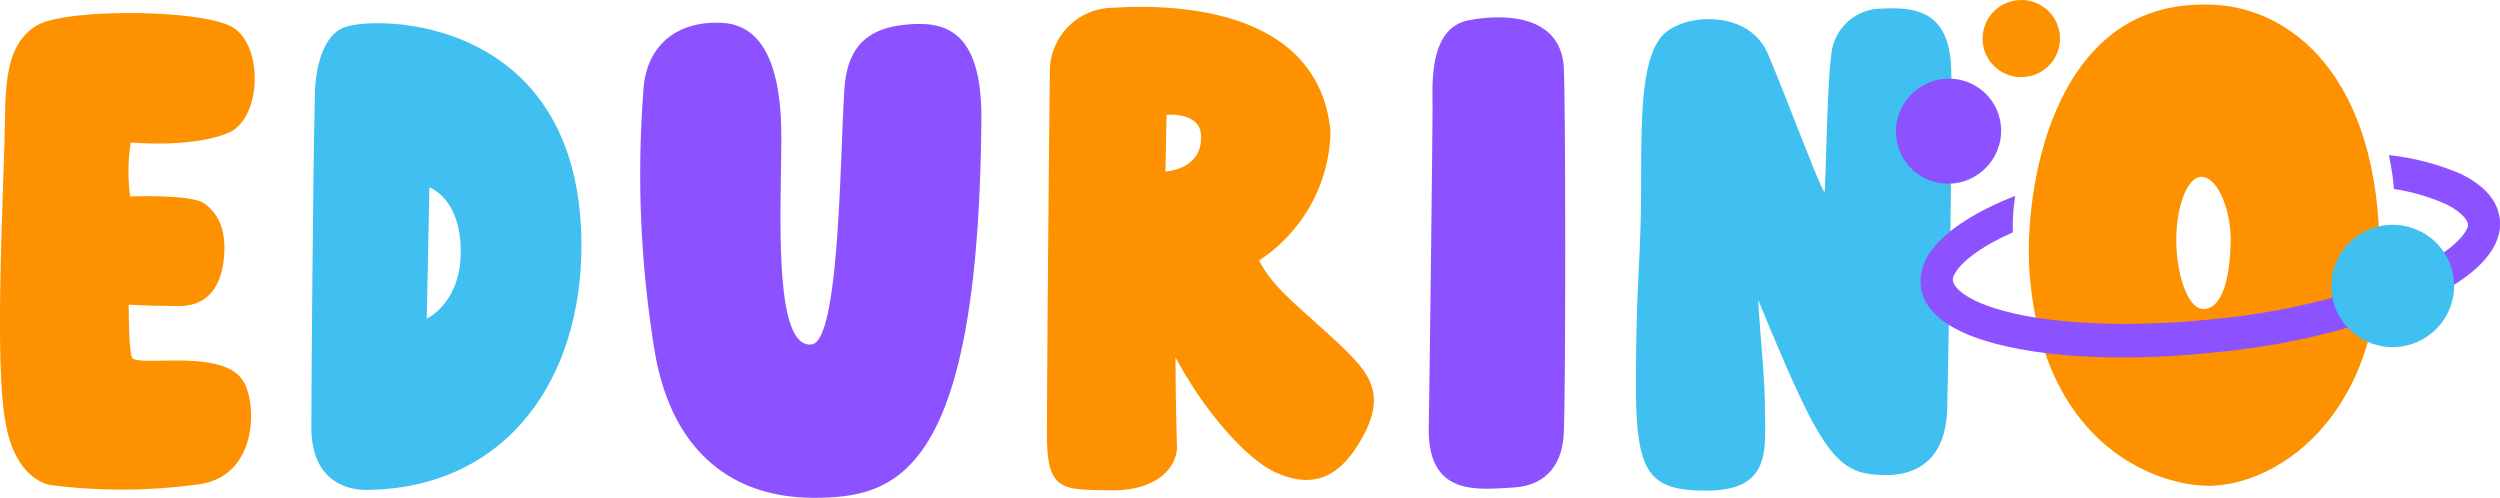 <svg width="170.51" height="33.951" data-name="Ebene 1" version="1.1" viewBox="0 0 170.51 33.951" xmlns="http://www.w3.org/2000/svg"><defs><style>.cls-1{fill:#fd9100;}.cls-2{fill:#3fc0f0;}.cls-3{fill:#8c52ff;}</style></defs><path class="cls-1" d="m0.306 9.671c0.1-3.26-0.17-6.51 2.2-7.93 1.94-1.18 11.24-1.12 13.34 0.11 2.1 1.23 2 6-0.09 7.12-1 0.51-3.25 1-6.84 0.75a12.81 12.81 0 0 0-0.04 3.68s4.21-0.17 5.08 0.49 1.49 1.66 1.32 3.66c-0.13 1.41-0.7 3.32-3.07 3.32-1.75 0-3.43-0.09-3.43-0.09s0 3.51 0.27 3.67c0.81 0.52 6-0.61 7.46 1.42 1 1.3 1.23 6.47-2.81 7.14a38.31 38.31 0 0 1-10.26 0.07c-1.15-0.24-2.6-1.39-3.08-4.39-0.67-3.85-0.22-13.29-0.05-19.02z"/><path class="cls-2" d="m39.656 16.771c0 8.92-4.92 16.28-14.14 16.63-2.7 0.2-4.28-1.37-4.28-4.2s0.11-17.28 0.24-22.74c0-1.09 0.29-3.88 1.94-4.57 2.1-0.89 16.24-0.89 16.24 14.88zm-8.23 0.4c0-3.68-2.14-4.39-2.14-4.39l-0.18 8.95s2.32-1.05 2.32-4.56z"/><path class="cls-3" d="m49.226 1.561c2.79 0.12 4 2.91 4.06 7.38 0.06 4.47-0.7 14.87 2.07 14.55 1.93-0.24 1.93-13 2.24-17.46 0.23-3.41 2.19-4.27 4.76-4.39s4.51 1 4.58 6.13c-0.13 24.72-5.81 26.18-11.46 26.18-5.21 0-9.7-2.84-10.86-10.22a74.48 74.48 0 0 1-0.74-17.46c0.16-3.39 2.55-4.87 5.35-4.71z"/><path class="cls-1" d="m93.146 29.401c-1.59 3.16-3.53 4.08-6.33 2.73-1.94-1-4.68-4.09-6.64-7.76 0 2.16 0.06 5 0.1 6.07 0 1.45-1.36 3.06-4.58 3s-4.29 0.11-4.29-3.77c0-4.66 0.18-24.59 0.21-25.14a4.34 4.34 0 0 1 4.27-4c3.17-0.2 14-0.44 14.86 8.43a10.74 10.74 0 0 1-4.87 8.8c0.91 1.82 2.54 3 5.27 5.53 2 1.89 3.38 3.26 2 6.11zm-13.66-17.7s2.63-0.13 2.42-2.56c-0.13-1.52-2.34-1.31-2.34-1.31z"/><path class="cls-2" d="m111.88 15.781c0.19-5.41-0.36-11.5 1.58-13.43 1.44-1.45 5.82-1.71 7.11 1.31 1.29 3.02 3.81 9.83 3.88 9.39s0.18-7.54 0.44-9.21a3.46 3.46 0 0 1 3.34-3.25c2.1-0.09 4.73-0.09 4.85 4.12 0.12 4.21-0.25 22.12-0.27 23-0.04 3.69-2.13 4.69-4.16 4.69-3.43 0-4.35-1.31-8.73-11.94 0.07 1.67 0.44 5.31 0.45 7 0 3.08 0.6 6-4 6-3.88 0-4.79-1.14-4.79-7.1s0.23-8.02 0.3-10.58z"/><path class="cls-3" d="m97.706 7.461c0-1.59-0.31-5.55 2.47-6.08 2.78-0.53 6.28-0.18 6.48 3.2 0.13 2.18 0.14 22.1 0 24.92-0.06 1.92-1 3.61-3.44 3.75s-5.81 0.61-5.77-4c0.09-5.58 0.26-20.46 0.26-21.79z"/><path class="cls-1" d="m150.24 33.121c-3.5-0.18-11.05-3-11.83-14.73-0.34-5.25 1.44-17.88 11.57-18.07 5.46-0.29 12 4 12.31 16.19 0.31 12.19-7.41 16.89-12.05 16.61zm-0.11-21.06c-0.93 0-1.7 2-1.7 4.3s0.77 4.72 1.86 4.72 1.78-1.6 1.85-4.54c0.06-2.02-0.81-4.48-2.01-4.48z"/><path class="cls-3" d="m167.88 11.881a16.9 16.9 0 0 0-4.95-1.3 19.48 19.48 0 0 1 0.35 2.31 13.71 13.71 0 0 1 3.6 1.06c0.88 0.44 1.42 1 1.45 1.38s-0.9 1.91-4.54 3.43a47.57 47.57 0 0 1-12.8 3c-6.89 0.73-13.31 0.22-16.36-1.3-0.88-0.44-1.42-0.95-1.44-1.38s0.83-1.79 4.1-3.23a12.26 12.26 0 0 1 0.16-2.49l-0.46 0.18c-4 1.68-6.1 3.68-6 5.78 0.06 1.3 0.94 2.38 2.6 3.21 3.43 1.71 10.14 2.29 17.5 1.5a49.79 49.79 0 0 0 13.42-3.15c4-1.68 6.11-3.68 6-5.77-0.08-1.32-0.96-2.4-2.63-3.23z"/><ellipse class="cls-2" transform="rotate(-8.48)" cx="158.53" cy="43.354" rx="4.19" ry="4.17"/><ellipse class="cls-1" transform="rotate(-7.98)" cx="136.16" cy="21.744" rx="2.64" ry="2.63"/><ellipse class="cls-3" transform="rotate(-40.64)" cx="95.019" cy="93.346" rx="3.6" ry="3.57"/></svg>
